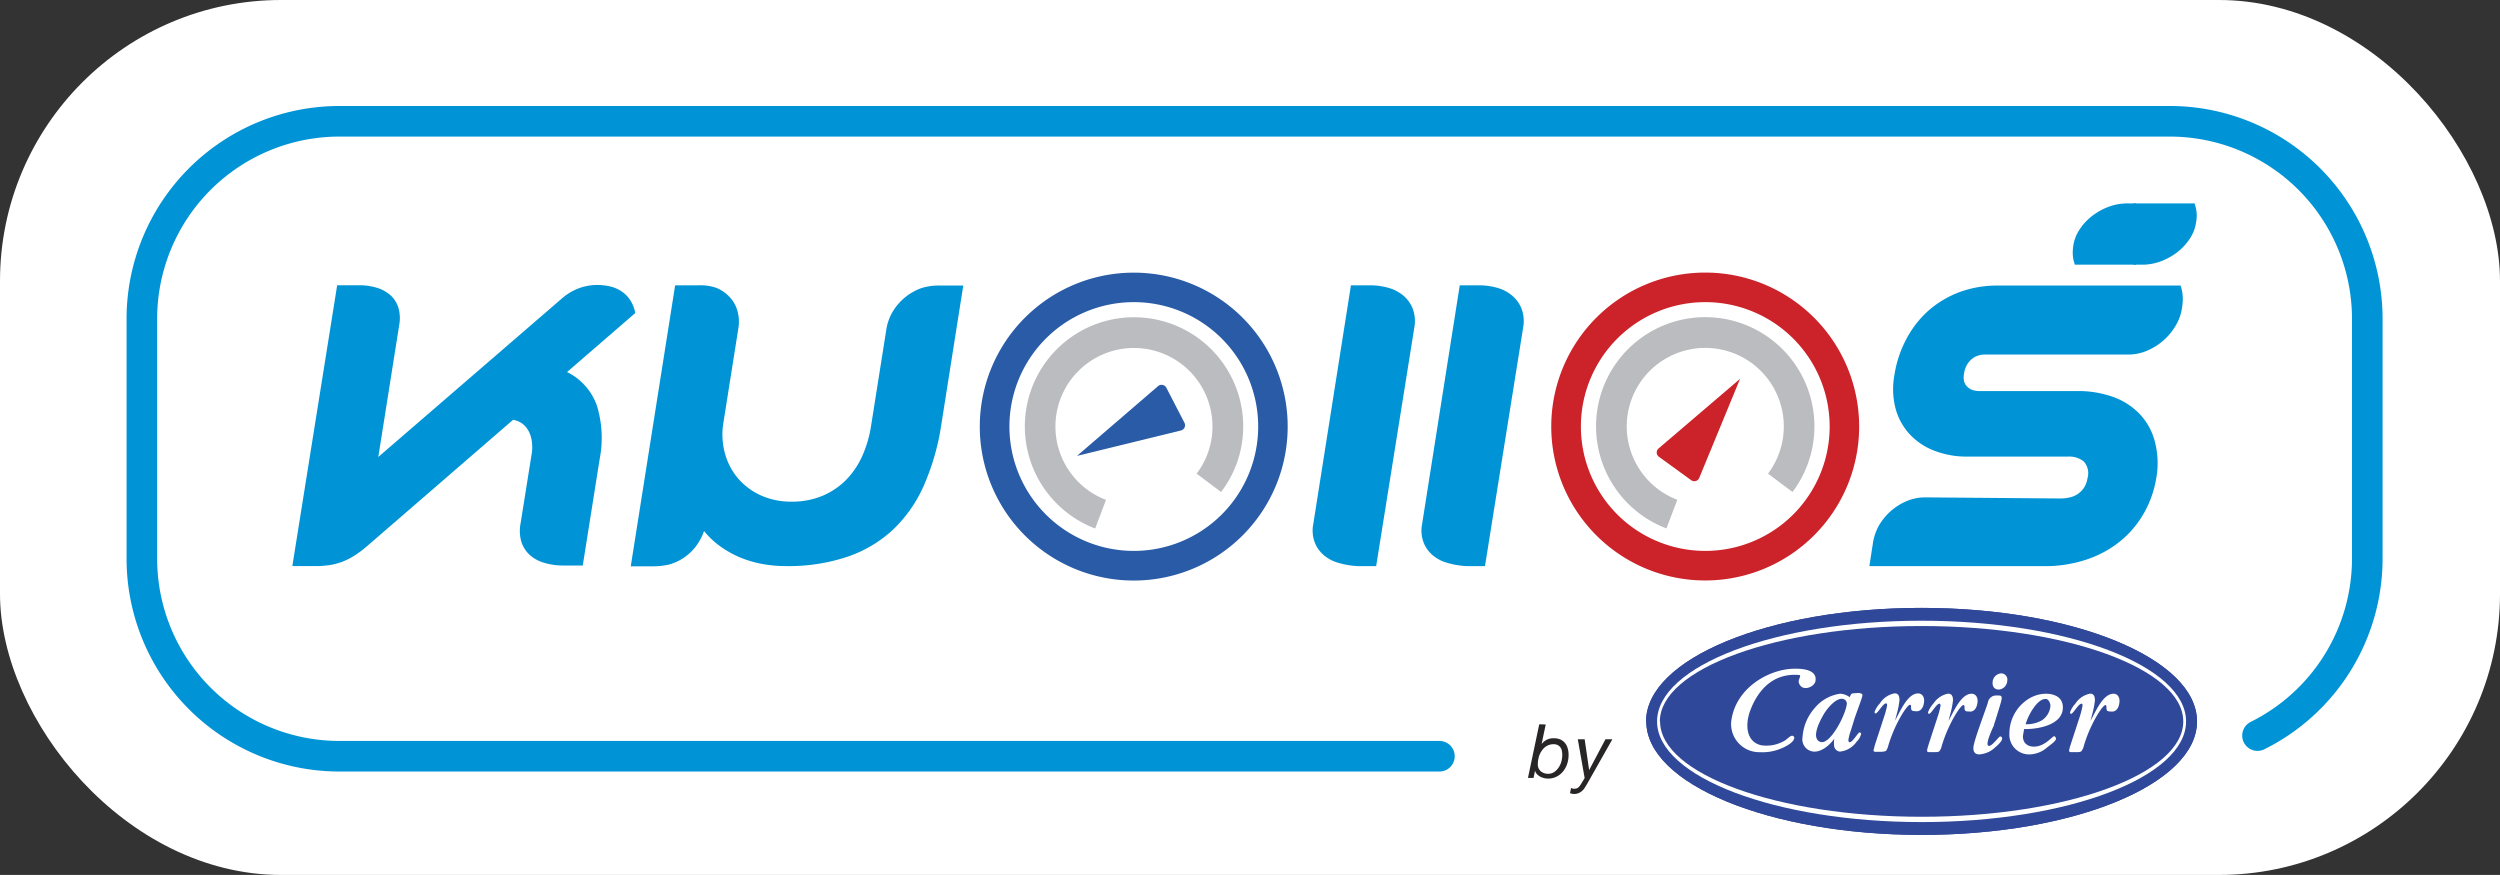 <svg id="Layer_1" data-name="Layer 1" xmlns="http://www.w3.org/2000/svg" viewBox="0 0 339.08 118.67"><rect x="0" y="0" width="339.08" height="118.67" fill="#333333" stroke="none"/><defs><style>.cls-1,.cls-4{fill:#fff;}.cls-2{fill:#272525;}.cls-3{fill:#2d4190;}.cls-4{fill-rule:evenodd;}.cls-5{fill:#2f489a;}.cls-6{fill:none;stroke:#0094d6;stroke-linecap:round;stroke-miterlimit:10;stroke-width:4.15px;}.cls-7{fill:#0094d6;}.cls-8{fill:#cc2229;}.cls-9{fill:#bbbcbf;}.cls-10{fill:#295ba7;}</style></defs><rect class="cls-1" width="339.08" height="118.67" rx="38.13"/><path class="cls-2" d="M461,336.88l-.56,2.66,0,0a2.12,2.12,0,0,1,.71-.59,2,2,0,0,1,.9-.2,2.36,2.36,0,0,1,.92.16,1.81,1.81,0,0,1,1,1.18,3,3,0,0,1,.13.93,3.77,3.77,0,0,1-.19,1.2,3.07,3.07,0,0,1-.54,1,2.55,2.55,0,0,1-.87.72,2.48,2.48,0,0,1-1.18.28,2.3,2.3,0,0,1-.67-.1,1.93,1.93,0,0,1-.54-.25,1.6,1.6,0,0,1-.38-.35.86.86,0,0,1-.18-.39h0l-.2,1h-.76l1.53-7.27Zm2.2,3.57A1.53,1.53,0,0,0,463,340a1,1,0,0,0-.37-.32,1.12,1.12,0,0,0-.53-.12,1.81,1.81,0,0,0-1,.26,2.08,2.08,0,0,0-.66.66,2.68,2.68,0,0,0-.39.86,3.58,3.58,0,0,0-.12.89,1.22,1.22,0,0,0,.4,1,1.52,1.52,0,0,0,1,.34,1.44,1.44,0,0,0,.82-.24,2.32,2.32,0,0,0,.6-.61,2.7,2.7,0,0,0,.37-.81,3.06,3.06,0,0,0,.12-.81A2.22,2.22,0,0,0,463.18,340.45Z" transform="translate(-251.35 -238.62)"/><path class="cls-2" d="M466.26,345.52a2,2,0,0,1-.36.4,1.79,1.79,0,0,1-.44.27,1.5,1.5,0,0,1-1.17,0l.15-.7a1.18,1.18,0,0,0,.25.1.75.75,0,0,0,.24,0,.68.68,0,0,0,.48-.16,1.81,1.81,0,0,0,.34-.41l.53-.87-.93-5.26h.93l.61,4.18h0l2.21-4.18h.94L466.58,345Z" transform="translate(-251.35 -238.62)"/><path class="cls-3" d="M474.61,336.47c0-8.51,16.73-15.4,37.36-15.4s37.36,6.89,37.36,15.4S532.61,351.86,512,351.86s-37.36-6.89-37.36-15.39Z" transform="translate(-251.35 -238.62)"/><path class="cls-1" d="M476.1,336.47c0-7.55,16.06-13.66,35.87-13.66s35.88,6.11,35.88,13.66S531.79,350.12,512,350.12,476.1,344,476.1,336.47Z" transform="translate(-251.35 -238.62)"/><path class="cls-3" d="M476.48,336.47c0-7.15,15.89-12.94,35.49-12.94s35.5,5.79,35.5,12.94S531.58,349.4,512,349.4s-35.49-5.79-35.49-12.93Z" transform="translate(-251.35 -238.62)"/><path class="cls-4" d="M502.83,332.65c-.38,0-.4.08-.61.53a2.32,2.32,0,0,0-1.27-.47,5.44,5.44,0,0,0-3.44,1.91,6.6,6.6,0,0,0-1.68,4,1.66,1.66,0,0,0,1.26,1.9c.8.21,2-.3,3.05-1.7a3.15,3.15,0,0,0,0,1.1.87.87,0,0,0,.76.64,3.13,3.13,0,0,0,2.25-1.32,2.26,2.26,0,0,0,.63-1.08.22.22,0,0,0-.21-.2c-.22,0-.92,1.33-1.35,1.33-.14,0-.17-.21-.17-.33a7.52,7.52,0,0,1,.34-1.28l.38-1.23c.15-.59,1.18-3.22,1.19-3.52s-.47-.32-.6-.32Zm-4.6,6.59c-1.31-.5,0-2.93.47-3.73s1.59-2.16,2.5-2.11a.66.66,0,0,1,.64.67c-.13,1.48-2.3,5.68-3.61,5.17Z" transform="translate(-251.35 -238.62)"/><path class="cls-4" d="M495.31,331.14c.34,1.4,2.11.71,2.27-.12.23-1.23-.95-1.75-2.95-1.7-3.48.08-8,2.71-8.48,7.25a3.82,3.82,0,0,0,3.91,4.07,6.41,6.41,0,0,0,2.79-.47c.53-.2,1.86-.84,1.86-1.5a.29.29,0,0,0-.29-.26c-.29,0-.77.55-1,.66a4.89,4.89,0,0,1-3.14.64c-2-.4-2.36-2.65-1.48-4.88.63-1.61,2.37-5,6.53-4.66.46,0-.13.62,0,1Z" transform="translate(-251.35 -238.62)"/><path class="cls-4" d="M510.39,334.21c.15,0,.17.17.16.33,0,.59.24.5.66.55.63.06,1-.45,1.1-1.21s-.29-1.21-.8-1.21c-1.41,0-2.38,2.32-3.13,3.68l.2-.77a11.5,11.5,0,0,0,.4-2c0-.63-.2-.92-.65-.92a3,3,0,0,0-2,1.35,3.45,3.45,0,0,0-.73,1.17c0,.13.06.21.14.21.29,0,1-1.37,1.42-1.37.12,0,.15.15.14.27a10.13,10.13,0,0,1-.4,1.53l-1.22,3.74-.12.4c0,.09-.09.35-.1.41,0,.27.3.22.42.22h.35c.21,0,.74,0,.93-.14a1.93,1.93,0,0,0,.26-.54c.8-2.88,2.56-5.71,3-5.71Z" transform="translate(-251.35 -238.62)"/><path class="cls-4" d="M517.64,334.25c.16,0,.17.17.16.33,0,.59.24.51.66.55.63.06,1-.45,1.1-1.21s-.29-1.21-.79-1.21c-1.42,0-2.39,2.32-3.14,3.69l.2-.78a12.33,12.33,0,0,0,.41-2c0-.62-.21-.92-.66-.92a3.06,3.06,0,0,0-2,1.35,3.4,3.4,0,0,0-.73,1.18c0,.12.06.21.14.21.29,0,1-1.38,1.42-1.38.12,0,.14.15.14.28a10.32,10.32,0,0,1-.4,1.52l-1.22,3.74-.12.4c0,.09-.09.35-.1.42,0,.26.3.21.42.21h.35c.21,0,.74.05.93-.14a1.81,1.81,0,0,0,.26-.54c.8-2.88,2.56-5.71,3-5.71Z" transform="translate(-251.35 -238.62)"/><path class="cls-4" d="M521.79,336.93c.2-.56.63-2,.79-2.52.46-1.48.33-1.48-.47-1.46a1.13,1.13,0,0,0-1.1.78c0,.31-2,5.4-2,6.28-.05.64.28.93.77.93a3.43,3.43,0,0,0,2.23-1c.47-.38,1.32-1.23.65-1.44-.18-.06-1.23,1.55-1.65,1.25s.81-2.8.81-2.8Zm.63-4.78a1.25,1.25,0,0,0,1.18-1.2.84.84,0,0,0-.83-1,1.28,1.28,0,0,0-1.17,1.19c0,.61.28,1,.82,1Z" transform="translate(-251.35 -238.62)"/><path class="cls-4" d="M536.89,334.25c.16,0,.17.17.16.33,0,.59.24.51.67.55.62.06,1-.45,1.09-1.21s-.28-1.21-.79-1.21c-1.42,0-2.39,2.32-3.13,3.69l.2-.78a12.31,12.31,0,0,0,.4-2c0-.62-.21-.92-.65-.92a3.08,3.08,0,0,0-2,1.35,3.56,3.56,0,0,0-.73,1.18c0,.12.06.21.14.21.29,0,1-1.38,1.42-1.38.12,0,.15.15.14.28a11.69,11.69,0,0,1-.39,1.52l-1.23,3.74-.12.4c0,.09-.09.35-.09.42,0,.26.3.21.41.21h.36c.21,0,.74.05.92-.14a2.1,2.1,0,0,0,.27-.54c.79-2.88,2.55-5.71,3-5.71Z" transform="translate(-251.35 -238.62)"/><path class="cls-4" d="M525.93,337.5c1.35.05,5.21-.37,5.21-2.93,0-1.35-1.09-1.8-2.08-1.85-2.67-.14-5.17,2.37-5.17,5.36a2.67,2.67,0,0,0,2.77,2.86A3.73,3.73,0,0,0,529,340c.25-.21,1.21-.84,1.21-1.19,0-.11-.14-.34-.23-.34-.27,0-1.14,1.24-2.48,1.4-1.06.12-1.78-.41-1.78-1.4l.17-1Zm.17-.67c.28-1.1,1.59-3.54,2.76-3.4.34,0,.63.61.59,1a2.6,2.6,0,0,1-1.19,1.91,4.17,4.17,0,0,1-2.16.51Z" transform="translate(-251.35 -238.62)"/><path class="cls-5" d="M474.61,336.47c0-8.51,16.73-15.4,37.36-15.4s37.37,6.89,37.37,15.4S532.61,351.86,512,351.86s-37.36-6.89-37.36-15.39Z" transform="translate(-251.35 -238.62)"/><path class="cls-1" d="M476.1,336.47c0-7.55,16.06-13.66,35.87-13.66s35.88,6.11,35.88,13.66S531.79,350.12,512,350.12,476.1,344,476.1,336.47Z" transform="translate(-251.35 -238.62)"/><path class="cls-5" d="M476.48,336.47c0-7.15,15.89-12.94,35.49-12.94s35.5,5.79,35.5,12.94S531.58,349.4,512,349.4s-35.49-5.79-35.49-12.93Z" transform="translate(-251.35 -238.62)"/><path class="cls-4" d="M502.83,332.65c-.38,0-.4.08-.61.53a2.32,2.32,0,0,0-1.27-.47,5.44,5.44,0,0,0-3.44,1.91,6.6,6.6,0,0,0-1.68,4,1.66,1.66,0,0,0,1.26,1.9c.8.21,2-.3,3.05-1.7a3.15,3.15,0,0,0,0,1.1.87.87,0,0,0,.77.64,3.13,3.13,0,0,0,2.24-1.32,2.26,2.26,0,0,0,.63-1.08.22.22,0,0,0-.21-.2c-.22,0-.92,1.33-1.35,1.33-.14,0-.17-.21-.17-.33a7.52,7.52,0,0,1,.34-1.28l.38-1.23c.15-.59,1.18-3.22,1.19-3.52s-.47-.32-.6-.32Zm-4.6,6.59c-1.31-.5,0-2.93.47-3.73s1.59-2.16,2.5-2.11a.66.66,0,0,1,.64.67c-.13,1.48-2.3,5.68-3.61,5.17Z" transform="translate(-251.35 -238.62)"/><path class="cls-4" d="M495.31,331.14c.34,1.4,2.11.71,2.27-.12.23-1.23-.95-1.75-2.95-1.7-3.48.08-8,2.71-8.48,7.25a3.82,3.82,0,0,0,3.91,4.07,6.41,6.41,0,0,0,2.79-.47c.53-.2,1.86-.84,1.86-1.5a.29.29,0,0,0-.29-.26c-.29,0-.77.55-1,.66a4.89,4.89,0,0,1-3.14.64c-2-.4-2.36-2.65-1.48-4.88.63-1.61,2.37-5,6.53-4.66.46,0-.13.62,0,1Z" transform="translate(-251.35 -238.62)"/><path class="cls-4" d="M510.39,334.21c.15,0,.17.17.16.33,0,.59.24.5.66.55.63.06,1-.45,1.1-1.21s-.29-1.21-.8-1.21c-1.41,0-2.38,2.32-3.13,3.68l.2-.77a11.5,11.5,0,0,0,.4-2c0-.63-.2-.92-.65-.92a3,3,0,0,0-2,1.35,3.45,3.45,0,0,0-.73,1.17c0,.13.06.21.14.21.29,0,1-1.37,1.42-1.37.12,0,.15.15.14.27a10.13,10.13,0,0,1-.4,1.53l-1.22,3.74-.12.4c0,.09-.09.35-.1.41,0,.27.3.22.42.22h.35c.21,0,.74,0,.93-.14a1.93,1.93,0,0,0,.26-.54c.8-2.88,2.56-5.71,3-5.71Z" transform="translate(-251.35 -238.62)"/><path class="cls-4" d="M517.64,334.25c.16,0,.17.17.16.33,0,.59.24.51.66.55.63.06,1-.45,1.1-1.21s-.29-1.21-.79-1.21c-1.42,0-2.39,2.32-3.14,3.69l.2-.78a12.33,12.33,0,0,0,.41-2c0-.62-.21-.92-.66-.92a3.08,3.08,0,0,0-2,1.35,3.56,3.56,0,0,0-.73,1.18c0,.12.06.21.14.21.29,0,1-1.38,1.42-1.38.12,0,.14.15.14.28a10.32,10.32,0,0,1-.4,1.52l-1.22,3.74-.12.4a4,4,0,0,0-.09.42c0,.26.29.21.41.21h.35c.21,0,.75.05.93-.14a1.81,1.81,0,0,0,.26-.54c.8-2.88,2.56-5.71,3-5.71Z" transform="translate(-251.35 -238.62)"/><path class="cls-4" d="M521.79,336.93c.2-.56.63-2,.79-2.52.46-1.48.33-1.48-.47-1.46a1.13,1.13,0,0,0-1.1.78c0,.31-2,5.4-2,6.28-.05.64.28.93.77.93a3.43,3.43,0,0,0,2.23-1c.47-.38,1.32-1.23.65-1.44-.18-.06-1.23,1.55-1.65,1.25s.81-2.8.81-2.8Zm.63-4.78a1.25,1.25,0,0,0,1.18-1.2.84.84,0,0,0-.83-1,1.26,1.26,0,0,0-1.16,1.19c-.05.61.27,1,.81,1Z" transform="translate(-251.35 -238.62)"/><path class="cls-4" d="M536.89,334.25c.16,0,.17.17.16.33,0,.59.24.51.67.55.62.06,1-.45,1.09-1.21s-.28-1.21-.79-1.21c-1.42,0-2.39,2.32-3.13,3.69l.2-.78a12.31,12.31,0,0,0,.4-2c0-.62-.21-.92-.65-.92a3.08,3.08,0,0,0-2,1.35,3.56,3.56,0,0,0-.73,1.18c0,.12.06.21.14.21.29,0,1-1.38,1.42-1.38.12,0,.15.15.14.28a11.69,11.69,0,0,1-.39,1.52l-1.22,3.74-.13.4c0,.09-.09.35-.09.42,0,.26.3.21.41.21h.36c.21,0,.74.05.92-.14a2.1,2.1,0,0,0,.27-.54c.79-2.88,2.55-5.71,3-5.71Z" transform="translate(-251.35 -238.62)"/><path class="cls-4" d="M525.93,337.5c1.35.05,5.21-.37,5.21-2.93,0-1.35-1.09-1.8-2.08-1.85-2.67-.14-5.17,2.37-5.17,5.36a2.67,2.67,0,0,0,2.77,2.86A3.73,3.73,0,0,0,529,340c.25-.21,1.21-.84,1.21-1.19,0-.11-.14-.34-.23-.34-.27,0-1.14,1.24-2.48,1.4-1.06.12-1.78-.41-1.78-1.4l.17-1Zm.17-.67c.28-1.1,1.59-3.54,2.76-3.4.34,0,.63.61.59,1a2.6,2.6,0,0,1-1.19,1.91,4.17,4.17,0,0,1-2.16.51Z" transform="translate(-251.35 -238.62)"/><path class="cls-6" d="M446.58,341.19H297.39a26.8,26.8,0,0,1-26.8-26.8V281.87a26.8,26.8,0,0,1,26.8-26.8H545.63a26.8,26.8,0,0,1,26.8,26.8v32.52a26.81,26.81,0,0,1-14.89,24" transform="translate(-251.35 -238.62)"/><path class="cls-7" d="M301.07,312.75a13.24,13.24,0,0,1-1.77,1.3,9,9,0,0,1-1.68.82,9,9,0,0,1-1.67.41,12.58,12.58,0,0,1-1.76.12H291l6.08-38.09h3a8,8,0,0,1,2.41.35,5,5,0,0,1,1.82,1,3.83,3.83,0,0,1,1.07,1.69,5,5,0,0,1,.12,2.33l-2.84,17.92,24.89-21.49a7.54,7.54,0,0,1,2.33-1.4,7.36,7.36,0,0,1,2.44-.44,7.8,7.8,0,0,1,1.74.19,4.76,4.76,0,0,1,1.55.65,4.12,4.12,0,0,1,1.2,1.19,4.77,4.77,0,0,1,.7,1.78l-9.25,8a8.07,8.07,0,0,1,4.06,4.59,15,15,0,0,1,.36,7.24l-2.29,14.41h-2.81a8.65,8.65,0,0,1-2.53-.4,4.86,4.86,0,0,1-1.89-1.07,4.06,4.06,0,0,1-1.1-1.76,5.3,5.3,0,0,1-.11-2.44l1.5-9.39a5.68,5.68,0,0,0,.05-1.64,4.25,4.25,0,0,0-.4-1.43,3.2,3.2,0,0,0-.85-1.07,2.94,2.94,0,0,0-1.31-.56Z" transform="translate(-251.35 -238.62)"/><path class="cls-7" d="M342.92,277.32H346a6.62,6.62,0,0,1,2.44.32,5,5,0,0,1,1.84,1.23,4.64,4.64,0,0,1,1.09,1.91,5.47,5.47,0,0,1,.11,2.47l-2,12.62a9.74,9.74,0,0,0,.2,4.26,8.79,8.79,0,0,0,1.81,3.42,9,9,0,0,0,3.1,2.28,9.86,9.86,0,0,0,4.06.83,10.7,10.7,0,0,0,4.25-.79,10,10,0,0,0,3.21-2.16,11.27,11.27,0,0,0,2.19-3.24,15.83,15.83,0,0,0,1.18-4l2.09-13.19a6.74,6.74,0,0,1,.91-2.47,7.48,7.48,0,0,1,3.92-3.14,8.1,8.1,0,0,1,2.65-.32H382l-3,19a32.34,32.34,0,0,1-2.33,8.08,18.49,18.49,0,0,1-4.17,6,17.19,17.19,0,0,1-6.2,3.7,25.16,25.16,0,0,1-8.38,1.27,17.46,17.46,0,0,1-3.14-.28,15,15,0,0,1-3-.87,13.85,13.85,0,0,1-2.69-1.49,11.32,11.32,0,0,1-2.25-2.12,7.61,7.61,0,0,1-1.21,2.22,7.12,7.12,0,0,1-1.67,1.5,7,7,0,0,1-1.9.84,10,10,0,0,1-2.27.23H336.9Z" transform="translate(-251.35 -238.62)"/><path class="cls-7" d="M438,315.41h-2.35a11.23,11.23,0,0,1-3-.52,5.21,5.21,0,0,1-1.85-1.06,4.23,4.23,0,0,1-1.16-1.73,4.54,4.54,0,0,1-.17-2.38l5.11-32.4h2.82a9,9,0,0,1,2.47.4,5.41,5.41,0,0,1,1.91,1.07,4.49,4.49,0,0,1,1.2,1.75,4.81,4.81,0,0,1,.21,2.43Z" transform="translate(-251.35 -238.62)"/><path class="cls-7" d="M452.76,315.41h-2.35a11.23,11.23,0,0,1-3-.52,5.21,5.21,0,0,1-1.85-1.06,4.23,4.23,0,0,1-1.16-1.73,4.54,4.54,0,0,1-.17-2.38l5.11-32.4h2.82a9,9,0,0,1,2.47.4,5.28,5.28,0,0,1,1.9,1.07,4.41,4.41,0,0,1,1.21,1.75,4.81,4.81,0,0,1,.21,2.43Z" transform="translate(-251.35 -238.62)"/><path class="cls-7" d="M543.84,303.29a14.41,14.41,0,0,1-1.71,4.94,13.47,13.47,0,0,1-3.25,3.83,14.53,14.53,0,0,1-4.58,2.47,17.72,17.72,0,0,1-5.66.88H504.9c.07-.51.41-2.67.46-3a7.16,7.16,0,0,1,.77-2.4,8.06,8.06,0,0,1,1.59-2,7.89,7.89,0,0,1,2.18-1.4,6.5,6.5,0,0,1,2.6-.53l18.33.15a5.53,5.53,0,0,0,1.31-.16,3.16,3.16,0,0,0,1.1-.5,3.25,3.25,0,0,0,.8-.85,3.36,3.36,0,0,0,.44-1.24,2.39,2.39,0,0,0-.49-2.26,3.18,3.18,0,0,0-2.2-.67H518.07a12.05,12.05,0,0,1-4.12-.71,8.94,8.94,0,0,1-3.36-2.09,8.3,8.3,0,0,1-2.06-3.43,10.4,10.4,0,0,1-.25-4.75,15.36,15.36,0,0,1,1.62-4.94,13.77,13.77,0,0,1,3-3.87,13.61,13.61,0,0,1,4.22-2.52,14.79,14.79,0,0,1,5.18-.89h24.81a5.85,5.85,0,0,1,.3,1.77,8.29,8.29,0,0,1-.12,1.33,6.33,6.33,0,0,1-.83,2.3,8,8,0,0,1-1.63,2,8.22,8.22,0,0,1-2.23,1.42,6.49,6.49,0,0,1-2.61.54H520.49a2.84,2.84,0,0,0-.77.12,2.5,2.5,0,0,0-.82.4,3,3,0,0,0-1.15,2,2.46,2.46,0,0,0,0,1.14,1.62,1.62,0,0,0,.48.75,1.88,1.88,0,0,0,.74.42,2.91,2.91,0,0,0,.82.12h13.39a14,14,0,0,1,4.67.76,9.33,9.33,0,0,1,3.6,2.24,8.46,8.46,0,0,1,2.11,3.65A11.38,11.38,0,0,1,543.84,303.29Z" transform="translate(-251.35 -238.62)"/><path class="cls-8" d="M482.64,275.59a20.88,20.88,0,1,0,20.87,20.88A20.88,20.88,0,0,0,482.64,275.59Zm0,37.75a16.87,16.87,0,1,1,16.87-16.87A16.87,16.87,0,0,1,482.64,313.34Z" transform="translate(-251.35 -238.62)"/><circle class="cls-7" cx="231.29" cy="57.85" r="1.47"/><path class="cls-8" d="M487.36,290l-11.05,9.44a.72.72,0,0,0,.05,1.14l4.37,3.17a.72.72,0,0,0,1.09-.31Z" transform="translate(-251.35 -238.62)"/><path class="cls-9" d="M478.85,306.41a10.65,10.65,0,1,1,12.3-3.55l3.32,2.49a14.81,14.81,0,1,0-17.1,4.94Z" transform="translate(-251.35 -238.62)"/><path class="cls-7" d="M549,266.21h-8.27v8.31h1.15a7.19,7.19,0,0,0,2.61-.48,8.53,8.53,0,0,0,2.23-1.26,7.61,7.61,0,0,0,1.63-1.78,5.29,5.29,0,0,0,.83-2.05,6.41,6.41,0,0,0,.12-1.18A5,5,0,0,0,549,266.21Z" transform="translate(-251.35 -238.62)"/><path class="cls-7" d="M532.77,274.52h8.28v-8.31h-1.16a7.18,7.18,0,0,0-2.6.48,8.37,8.37,0,0,0-2.23,1.26,7.46,7.46,0,0,0-1.64,1.78,5.4,5.4,0,0,0-.83,2,6.68,6.68,0,0,0-.11,1.18A4.65,4.65,0,0,0,532.77,274.52Z" transform="translate(-251.35 -238.62)"/><path class="cls-10" d="M405.15,275.6A20.88,20.88,0,1,0,426,296.47,20.87,20.87,0,0,0,405.15,275.6Zm0,37.74A16.87,16.87,0,1,1,422,296.47,16.87,16.87,0,0,1,405.15,313.34Z" transform="translate(-251.35 -238.62)"/><circle class="cls-7" cx="153.79" cy="57.85" r="1.47"/><path class="cls-10" d="M397.43,300.45,411.54,297a.73.73,0,0,0,.48-1l-2.48-4.8a.73.73,0,0,0-1.12-.21Z" transform="translate(-251.35 -238.62)"/><path class="cls-9" d="M401.36,306.42a10.65,10.65,0,1,1,14.44-9.95,10.53,10.53,0,0,1-2.15,6.39l3.32,2.49a14.66,14.66,0,0,0,3-8.88,14.81,14.81,0,1,0-20.08,13.83Z" transform="translate(-251.35 -238.62)"/></svg>